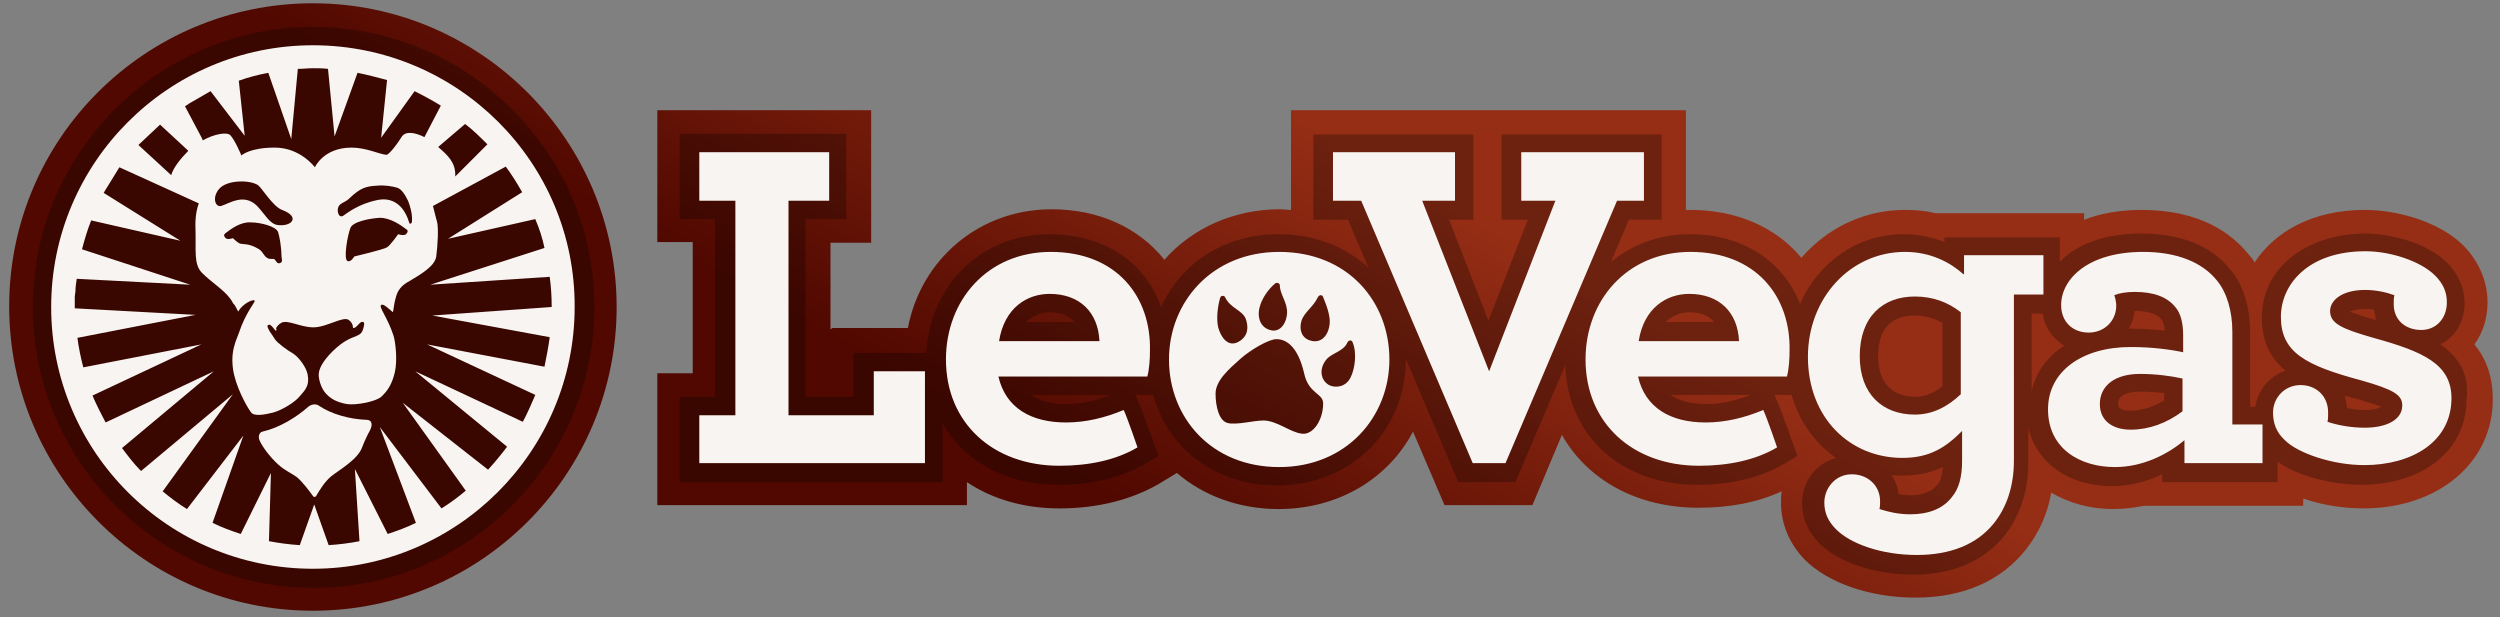 <?xml version="1.0" encoding="UTF-8"?>
<!-- Generator: Adobe Illustrator 27.1.1, SVG Export Plug-In . SVG Version: 6.00 Build 0)  -->
<svg xmlns="http://www.w3.org/2000/svg" xmlns:xlink="http://www.w3.org/1999/xlink" version="1.1" id="LeoVegas_SPORT" x="0px" y="0px" viewBox="0 0 381.1 94.1" style="enable-background:new 0 0 381.1 94.1;" xml:space="preserve">
<rect x="0" y="0" width="381.1" height="94.1" fill="#808080" stroke="none"/>
<style type="text/css">
	.st0{fill:url(#SVGID_1_);}
	.st1{opacity:0.27;fill:#030303;enable-background:new    ;}
	.st2{fill:#F7F4F1;}
</style>
<linearGradient id="SVGID_1_" gradientUnits="userSpaceOnUse" x1="-1564.646" y1="-446.16" x2="-1564.357" y2="-446.283" gradientTransform="matrix(378.6 0 0 92.7 592503.25 41409.137)">
	<stop offset="0" style="stop-color:#500800"></stop>
	<stop offset="1" style="stop-color:#962E15"></stop>
</linearGradient>
<path class="st0" d="M47.7,93.1c-25.5,0-46.3-20.8-46.3-46.4S22.2,0.5,47.7,0.5S94,21.3,94,46.8S73.3,93.1,47.7,93.1z M126.6,50.2  V37h6.2V16.8h-32.6v20.1h5.4v20h-5.4V77h47.2v-3.5c3.9,2.6,8.7,4,14.1,4c5.8,0,10.9-1.3,15.1-3.7l2.8-1.7c4.1,3.5,9.5,5.5,15.5,5.5  c9.1,0,16.7-4.6,20.5-11.8l4.8,11.2h13.4l4.5-10.7c3.9,6.9,11.5,11.1,20.8,11.1c4.8,0,9-0.8,12.7-2.5c-0.1,0.6-0.1,1.2-0.1,1.8  c0,3.2,1.3,6.2,3.6,8.6c3.6,3.6,10,5.8,16.9,5.8c7.2,0,13-2.5,16.8-7.3c2-2.5,3.3-5.4,3.9-8.7c2.7,1.6,5.9,2.5,9.5,2.5  c1.5,0,3.1-0.2,4.7-0.5h24.2V76c2.9,1,6.1,1.5,9.2,1.5c11.4,0,19.7-7,19.7-16.6c0-3.3-0.9-6.1-2.8-8.4c1.3-1.8,2-4,2-6.4  c0-3.2-1.3-6.2-3.6-8.6c-3.8-3.8-10.3-5.5-15.1-5.5c-8.1,0-13.8,3.4-16.8,8c-0.3-0.5-0.6-0.9-1-1.3c-2.5-3.1-7.3-6.7-16.2-6.7  c-3.6,0-6.5,0.6-8.8,1.5v-1H295c-1.5-0.4-3.1-0.5-4.6-0.5c-6.2,0-11.8,2.7-15.8,7.3c-3.9-4.7-9.9-7.3-16.9-7.3H257V16.8h-60.2V32  c-0.6,0-1.1-0.1-1.7-0.1c-7,0-13.4,2.9-17.6,7.7c-3.9-4.9-10-7.7-17.2-7.7c-11,0-19.9,7.6-21.9,18.1h-11.5  C126.9,50,126.6,50.2,126.6,50.2z"></path>
<path class="st1" d="M47.7,4.1C24.2,4.1,5,23.3,5,46.8s19.2,42.8,42.8,42.8s42.8-19.2,42.8-42.8S71.3,4.1,47.7,4.1z"></path>
<path class="st2" d="M48.7,61.9c-0.5-0.4-1.2-0.3-1.7,0.1c-1.8,1.6-4.4,3.2-7,3.8c-0.5,0.1-0.7,0.8-0.4,1.4c0.5,1.1,1.7,2.6,2.8,3.6  s2,1.3,2.8,1.9s2,2.2,2.5,2.9c0.1,0.2,0.4,0.2,0.5,0c0.4-0.7,1.3-2.2,2.3-3c1.1-0.9,4-2.5,4.7-4.4c0.3-0.8,0.8-1.9,1.2-2.6  c0.5-1,0.2-1.6-0.5-1.6C53.2,63.9,50.5,63.1,48.7,61.9z"></path>
<path class="st2" d="M47.7,6.9c-22,0-39.9,17.9-39.9,39.9c0,22.1,17.9,39.9,39.9,39.9s39.9-17.9,39.9-39.9  C87.7,24.8,69.8,6.9,47.7,6.9z M74.3,22l-4.9,4.9v-0.3c0-1.8-1.1-2.9-2.5-4.1l-0.1-0.1l4.1-3.5C72.1,19.8,73.2,20.9,74.3,22z   M28.8,15.8l2.6-1.5c0.2-0.1,0.5-0.3,0.7-0.4l5.2,6.8l-0.9-8.4c1.4-0.5,2.9-0.9,4.5-1.2l3.5,10.1l1-10.7c0.8,0,1.5-0.1,2.3-0.1  s1.5,0,2.3,0.1l1,10.3l3.5-9.7c1.5,0.3,3,0.7,4.5,1.1L58.1,21l5.1-7.1c1.4,0.7,2.7,1.4,4,2.2l-2.5,4.8c-1.4-0.7-2.9-1-3.5,0  c-1,1.6-2,2.7-2.3,2.7c-1.1-0.1-3.1-1.1-5.3-1.1c-4.3,0-5.6,3-5.6,3s-2.2-3-6.1-3s-5.1,1.2-5.1,1.2s-1-2.4-1.7-3.1  c-0.5-0.5-2.4-0.2-4.2,0.8l-0.1-0.3l-2.6-4.9C28.3,16.1,28.6,16,28.8,15.8z M57.5,30.5c-2.9,0.6-4.6,2-5.2,2.4  c-0.7,0.4-1-0.8-0.7-1.4s1-0.6,1.7-1.3c1.7-1.6,2.5-1.8,4.2-1.9c1.2-0.1,2.3,0.1,3,0.3c0.7,0.2,1.2,1,1.7,2c0.2,0.5,0.7,1.9,0.6,3.1  c0,0.4-0.3,0.5-0.4,0.3S61.4,29.7,57.5,30.5z M61.9,35.7c-0.4,0.3-1.2,0-1.2,0s-1.2,1.7-1.7,2c-0.4,0.3-5,1.4-5,1.4s-0.5,0.9-1,0.7  c-0.7-0.2,0-4,0.4-5c0.3-1,2.9-1.5,4.5-1.6c1.6,0,3.2,1.1,4.1,1.8C62.2,35.1,62.2,35.4,61.9,35.7z M42.3,34.3  c-1.2-0.2-1.8-1.5-3.1-2.9c-2-2-4.2-0.4-5.5,0c-0.9,0.2-1.4-1.3-0.3-2.6c1.2-1.4,4.6-1.4,5.9-0.6c0.6,0.4,2.3,3.3,3.7,3.8  C45.9,33.1,44.4,34.6,42.3,34.3z M42.7,40.1c-0.5,0.2-0.6-0.4-0.9-0.6c-0.1-0.1-0.7,0.1-1.1-0.2c-0.5-0.3-0.6-0.9-1.2-1.3  c-1.6-1-2.6-0.7-3-0.9s-1-0.8-1-0.8s-0.8,0.3-1.1,0s-0.3-0.5-0.1-0.7c0.9-0.7,2.4-1.8,3.9-1.7c1.5,0,3.9,0.6,4.2,1.5  c0.2,0.6,0.5,2.3,0.5,3.5C42.9,39.5,43.2,39.9,42.7,40.1z M24.4,19l4,3.7l0.3,0.3c-1.2,1.2-2.3,2.6-2.6,3.7l-5-4.6  C21.1,22.1,24.4,19,24.4,19z M83.8,51.4c-0.2,1.5-0.5,3-0.8,4.5l-17.9-3.4l16.5,7.7c-0.6,1.4-1.2,2.8-1.9,4.1l-16.4-7.7l14,11.5  c-0.9,1.2-1.9,2.4-2.9,3.5l-13-10.2L71,74.8c-1.2,1-2.4,1.9-3.7,2.7l-9.4-12.4l5.5,14.6c-1.4,0.7-2.8,1.2-4.3,1.7l-5-9.9l0.7,11  c-1.5,0.3-3.1,0.5-4.7,0.6l-2.2-6.2l-2.2,6.2c-1.6-0.1-3.1-0.3-4.7-0.6l0.3-10.4l-4.6,9.3c-1.5-0.5-2.9-1-4.3-1.7l4.7-13.3  l-8.6,11.2c-1.3-0.8-2.5-1.7-3.7-2.7l10.7-14.8l-14,11.7c-1.1-1.1-2-2.3-2.9-3.5l14-11.7l-16.5,7.8c-0.7-1.3-1.4-2.7-2-4.1l16.6-7.8  l-18,3.5c-0.4-1.5-0.7-3-0.9-4.5l18-3.5l-18.4-1v-1.8l0.1-0.8c0-0.6,0.1-1.3,0.2-1.9L29,43.4L12.5,38c0.4-1.5,0.8-2.9,1.4-4.4  l13.6,3.1l-11.7-7.3l2.4-3.9L30.3,31c-0.2,0.6-0.6,1.8-0.5,4c0.1,3.2-0.3,5.3,1,6.6c1.4,1.4,3.2,2.5,4.2,3.8  c0.2,0.3,0.4,0.5,0.5,0.8c0.3,0.3,0.4,0.5,0.5,0.7l0.3,0.6c0.7-1.2,2.2-1.9,2.5-1.7c0.2,0.2-0.9,1.2-2,3.9c-0.2,0.6-0.6,1.6-0.9,2.4  c-0.4,1.2-0.6,2.4-0.4,4c0.3,2.6,2.1,5.9,2.8,6.8c0.5,0.6,2.1,0.3,3.3,0s3.3-1.5,4.1-2.5c0.9-1,1.5-1.7,1.2-3.3  c-0.2-1.1-1.3-2.6-2.2-3.2c-0.9-0.5-2.4-1.6-2.8-2.2c-0.2-0.3-0.5-0.8-0.8-1.2c-0.2-0.4-0.4-0.7-0.3-0.9c0.3-0.2,0.4-0.1,0.7,0.2  s0.5,0.7,0.6,0.6c0.1-0.1,0-0.1,0-0.4c0.1-0.2,0.3-0.5,0.8-0.8c1-0.5,2.9,0.7,4.9,0.7s4.6-1.8,5.4-1.1c0.5,0.4,0.6,0.8,0.6,1.1  c0,0,0,0.1,0.1,0.1c0.3,0,0.6-0.4,0.9-0.7c0.2-0.2,0.4-0.3,0.6-0.2c0.2,0.1,0.1,0.5,0,0.9s-0.3,0.8-0.5,0.9  c-0.6,0.5-1.8,0.5-3.6,2.1c-1.7,1.5-2.6,2.9-2.7,3.9c-0.1,0.7,0.3,2.2,1,3s1.6,1.4,3.3,1.7c1.5,0.2,4.4-0.4,5.2-1.1  c1.1-1,1.7-2.1,2.1-3.8c0.4-1.8,0.1-4.5-0.2-5.5c-0.9-2.8-2.3-4.4-1.9-4.7c0.3-0.3,1.2,0.6,1.8,1.1c0.1-0.4,0.2-1.5,0.4-2.1  c0.3-1.3,0.9-2,2.2-2.7c1.5-0.9,3.8-2.2,4-3.7s0.4-4.4,0.1-5.4c-0.2-0.6-0.4-1.6-0.6-2.3l11.1-6c0.9,1.2,1.7,2.5,2.5,3.9l-11.3,7.1  l13.3-3c0.6,1.4,1.1,2.9,1.4,4.4l-17.4,5.6l18.2-1.2c0.2,1.5,0.3,3,0.3,4.5v0.1l-18.2,1.3L83.8,51.4z"></path>
<path class="st1" d="M372,52.5c2.3-1.1,3.7-3.5,3.7-6.3c0-2.3-0.9-4.3-2.6-6.1c-3.1-3.1-8.7-4.5-12.6-4.5c-7.8,0-15.7,4.4-15.7,12.9  c0,3.7,1.4,6.2,3.6,8c-2.4,0.8-4.2,2.9-4.6,5.5H343V50.6c0-3.9-1.1-7.4-3.1-9.6c-2-2.5-5.9-5.4-13.5-5.4c-5.9,0-10,1.8-12.4,4.3  v-3.7h-17.6v0.7c-1.8-0.7-3.8-1.2-6.2-1.2c-7.1,0-13,4.3-15.8,10.6c-2.6-6.5-8.7-10.6-16.8-10.6c-4.7,0-8.8,1.6-12,4.2l2.7-6.4h5  v-13h-24.4v13h4l-6,15.4l-6-15.4h3.7v-13h-24.4v13h5.3l3.1,7.3c-3.5-3.2-8.2-5.1-13.7-5.1c-8.2,0-14.9,4.4-17.9,11.1  c-2.4-6.8-8.7-11.1-17-11.1c-10.4,0-18.2,7.7-18.8,18.1h-11.1v6.7h-7.3V33.4h6.2v-13h-25.4v13h5.4v27.1h-5.4v13h40.1v-8.9  c3.3,5.7,9.7,9.3,17.6,9.3c5.2,0,9.7-1.1,13.3-3.2l2-1.2l-0.8-2.2c-0.2-0.5-1.6-4.6-2.2-5.9l-0.5-1.2h2.7  c2.2,8.2,9.5,13.8,18.9,13.8c11.2,0,19.6-8.3,19.6-19.2v-0.1l8,18.8h8.7l7.6-17.8c0.4,10.8,8.6,18.2,20.1,18.2  c5.2,0,9.7-1.1,13.3-3.2l2-1.2l-0.8-2.2c-0.2-0.5-1.6-4.6-2.2-5.9l-0.5-1.2h2.6c1.2,4.1,3.6,7.4,6.8,9.6c-3,0.8-5.2,3.6-5.2,6.9  c0,2.3,0.9,4.3,2.6,6.1c2.9,2.9,8.5,4.8,14.3,4.8c6.1,0,10.9-2.1,14-6c2.4-3.1,3.6-6.8,3.6-11.2v-5.2c1.2,5.3,6.1,8.9,12.7,8.9  c2.6,0,5.2-0.6,7.7-1.8v1.2h17.6v-3.1c3,2.1,8.1,3.5,12.7,3.5c9.5,0,16.1-5.3,16.1-13C376.5,56.8,374.6,54.3,372,52.5L372,52.5z   M160,47.6c1.7,0,3,0.5,3.8,1.5h-7.4C157.6,47.9,159,47.6,160,47.6L160,47.6z M162.6,61.6c-2.6,0-4.3-0.6-5.4-1.4h12.2  C167,61.1,164.7,61.6,162.6,61.6z M257.5,47.6c1.7,0,3,0.5,3.8,1.5h-7.4C255.1,47.9,256.6,47.6,257.5,47.6z M260.1,61.6  c-2.6,0-4.3-0.6-5.4-1.4h12.2C264.5,61.1,262.3,61.6,260.1,61.6z M286.3,54.3c0-4.1,1.9-6.2,5.6-6.2c1.5,0,2.9,0.4,4.2,1.1v9.7  c-1.4,1.1-2.8,1.6-4.2,1.6C288.3,60.4,286.3,58.2,286.3,54.3z M295.3,73.9c-1,1.3-2.8,1.6-4.1,1.6c-0.7,0-1.3-0.1-1.8-0.2  c-0.1-1.1-0.5-2.1-1.1-2.9c0.6,0.1,1.1,0.1,1.7,0.1c2.5,0,4.5-0.5,6.2-1.3C296,72.5,295.8,73.5,295.3,73.9L295.3,73.9z M309.7,59.6  V47.8h1.7c0.3,2.2,1.6,3.9,3.3,4.9C312.1,54.3,310.4,56.7,309.7,59.6z M329.8,61.1c-1.7,1-3.4,1.5-5,1.5c-1.9,0-1.9-0.7-1.9-1.1  c0-1.5,2-1.8,3.3-1.8c1.2,0,2.5,0.1,3.7,0.2v1.2H329.8z M324.8,50.1h-0.3c0.5-0.8,0.8-1.7,0.9-2.7c2.6,0,3.6,0.7,4.1,1.3  c0.2,0.2,0.4,0.8,0.5,1.7C328.3,50.2,326.5,50.1,324.8,50.1z M360.4,47.1c0.5,0,1,0,1.5,0.1c0.1,0.6,0.2,1.1,0.3,1.6  c-1.9-0.5-3.2-1-4-1.3C358.7,47.3,359.4,47.1,360.4,47.1z M360.6,62.5c-0.9,0-1.9-0.1-2.8-0.3c-0.1-0.7-0.2-1.3-0.4-1.9  c0.6,0.2,1.3,0.4,1.9,0.5c2,0.6,3.1,1,3.7,1.2C362.5,62.3,361.7,62.5,360.6,62.5L360.6,62.5z"></path>
<path class="st2" d="M249.8,52c0.8-5.1,4.3-7.2,7.7-7.2c4.6,0,7.4,2.8,7.6,7.2H249.8L249.8,52z M257.7,38.4c-9.7,0-16,7.4-16,16.4  c0,9.7,7.2,16.2,17.3,16.2c4.6,0,8.7-0.9,11.9-2.8c0,0-1.5-4.4-2.1-5.7c-2.9,1.2-5.8,1.9-8.8,1.9c-5.3,0-9.2-2.2-10.3-7h22.7  c0.3-1.1,0.4-2.7,0.4-3.9C273,45.2,267.7,38.4,257.7,38.4L257.7,38.4z M195,38.4c-10.3,0-16.8,7.7-16.8,16.4  c0,8.8,6.4,16.4,16.8,16.4c10.3,0,16.8-7.7,16.8-16.4C211.8,46,205.5,38.4,195,38.4z M192,46.9c0.3-1.3,1.3-2.8,2.4-3.7  c0.3-0.2,0.7,0,0.7,0.3c0,1.4,1.2,2.6,1.1,4.3c-0.1,1.3-0.8,2.6-2.1,2.6C192.2,50.2,191.6,48.5,192,46.9L192,46.9z M186,45.4  c0.1-0.4,0.7-0.4,0.8,0c0.8,1.6,2.6,1.9,3.1,3.2c0.4,1.1,0.5,2.6-1.1,3.5s-2.7-0.7-3.1-2.2C185.4,48.6,185.6,46.8,186,45.4z   M198.4,66.1c-1.7-0.2-3.8-2-5.8-2c-1.5,0-4,0.7-5.4,0.4c-1.4-0.3-1.9-2.6-1.9-4.5c0-2,2.1-3.8,3.9-5.4c1.5-1.3,4.2-2.9,5.4-2.9  c1.6,0,3.3,1.3,4.2,5.2c0.7,3.2,2.9,3,2.9,4.6C201.7,64.1,200.1,66.4,198.4,66.1L198.4,66.1z M199.7,51.9c-1.3-0.4-1.7-1.7-1.3-3  s1.8-2.1,2.5-3.6c0.2-0.4,0.7-0.4,0.8,0c0.5,1.2,1.1,2.8,1,4C202.6,50.8,201.6,52.5,199.7,51.9z M205.9,57.5  c-0.7,1.5-2.3,1.7-3.3,1.2c-1.4-0.8-1.5-2.6-0.4-3.9c0.8-1,2.6-1.2,3.2-2.6c0.2-0.4,0.7-0.4,0.8,0C206.9,53.9,206.5,56.3,205.9,57.5  z M133.2,63.3h-13V30.6h6.2v-7.4h-19.8v7.4h5.5v32.7h-5.5v7.3H141v-14h-7.8L133.2,63.3z M160.2,38.4c-9.7,0-16,7.4-16,16.4  c0,9.7,7.2,16.2,17.3,16.2c4.6,0,8.7-0.9,11.9-2.8c0,0-1.5-4.4-2.1-5.7c-2.9,1.2-5.8,1.9-8.8,1.9c-5.3,0-9.2-2.2-10.3-7h22.7  c0.3-1.1,0.4-2.7,0.4-3.9C175.5,45.2,170.2,38.4,160.2,38.4z M152.3,52c0.8-5.1,4.3-7.2,7.7-7.2c4.6,0,7.4,2.8,7.6,7.2H152.3z   M299.4,41.8h-0.1c-2-1.8-5-3.4-8.9-3.4c-8.3,0-14.8,7-14.8,16c0,9.3,6.4,15.4,14.4,15.4c4.2,0,6.6-1.6,9.1-4.1v4.6  c0,2.4-0.5,4.2-1.5,5.4c-1.4,1.9-3.7,2.7-6.4,2.7c-1.9,0-3.4-0.4-4.7-0.8c0.1-0.3,0.1-0.8,0.1-1.2c0-2.4-1.9-4.1-4.3-4.1  c-2.6,0-4.2,2.2-4.2,4.3c0,1.5,0.5,2.8,1.8,4.1c2.2,2.2,6.9,3.9,12.3,3.9c5.1,0,9.2-1.6,11.8-4.9c1.9-2.4,3-5.6,3-9.5V44.9h4.5v-6  h-12.1L299.4,41.8L299.4,41.8z M298.9,60.1c-2,1.9-4.3,3.1-7,3.1c-4.9,0-8.4-3.1-8.4-8.9c0-6,3.5-9.1,8.4-9.1c2.8,0,5.1,0.9,7,2.4  V60.1z M361.8,51.5c-4.9-1.4-6.6-2.2-6.6-4.1c0-1.6,1.8-3.2,5.3-3.2c1.6,0,3.1,0.3,4.5,0.8c-0.1,0.4-0.1,0.8-0.1,1.4  c0,2.4,1.8,3.9,4.2,3.9c2.3,0,3.9-1.8,3.9-4.2c0-1.5-0.5-2.8-1.8-4.1c-2.2-2.2-6.8-3.7-10.6-3.7c-8.8,0-12.9,5.1-12.9,10  c0,5.4,3.7,7.4,12.3,9.7c4.9,1.4,6.2,2.2,6.2,3.8c0,2.3-2.6,3.4-5.7,3.4c-2.2,0-4.2-0.4-5.7-0.9c0.1-0.4,0.1-0.8,0.1-1.4  c0-2.7-2-4.2-4.2-4.2c-2.4,0-4.2,1.9-4.2,4.2c0,1.6,0.5,3,1.8,4.2c2,2,7.3,3.8,12.1,3.8c7.2,0,13.3-3.5,13.3-10.2  C373.7,55.5,369.4,53.6,361.8,51.5L361.8,51.5z M340.3,50.6c0-3.1-0.8-6-2.4-7.9c-2.2-2.7-6-4.3-11.2-4.3c-8.5,0-12.5,4.2-12.5,8.1  c0,2.6,1.8,4.2,4.2,4.2s4.2-1.8,4.2-4.1c0-0.4-0.1-1.1-0.3-1.6c0.7-0.3,1.8-0.5,3.1-0.5c2.8,0,4.9,0.7,6.2,2.3  c0.8,0.9,1.2,2.4,1.2,4.3v2.6c-1.8-0.4-4.7-0.8-8-0.8c-7.4,0-12.6,3.7-12.6,9.5c0,6,4.9,8.8,10.2,8.8c4.2,0,8-1.9,10.6-4.1v3.5h11.9  v-5.9h-4.6V50.6L340.3,50.6z M332.7,62.7c-2.4,1.8-5.1,2.8-7.9,2.8s-4.7-1.4-4.7-3.9c0-2.8,2.3-4.6,6.1-4.6c2.4,0,4.7,0.3,6.5,0.7  V62.7z M231.9,30.6h5.2l-10.1,26l-10.2-26h5v-7.4h-18.6v7.4h4.3l17,40h5l17-40h4.1v-7.4h-18.7V30.6z"></path>
</svg>
